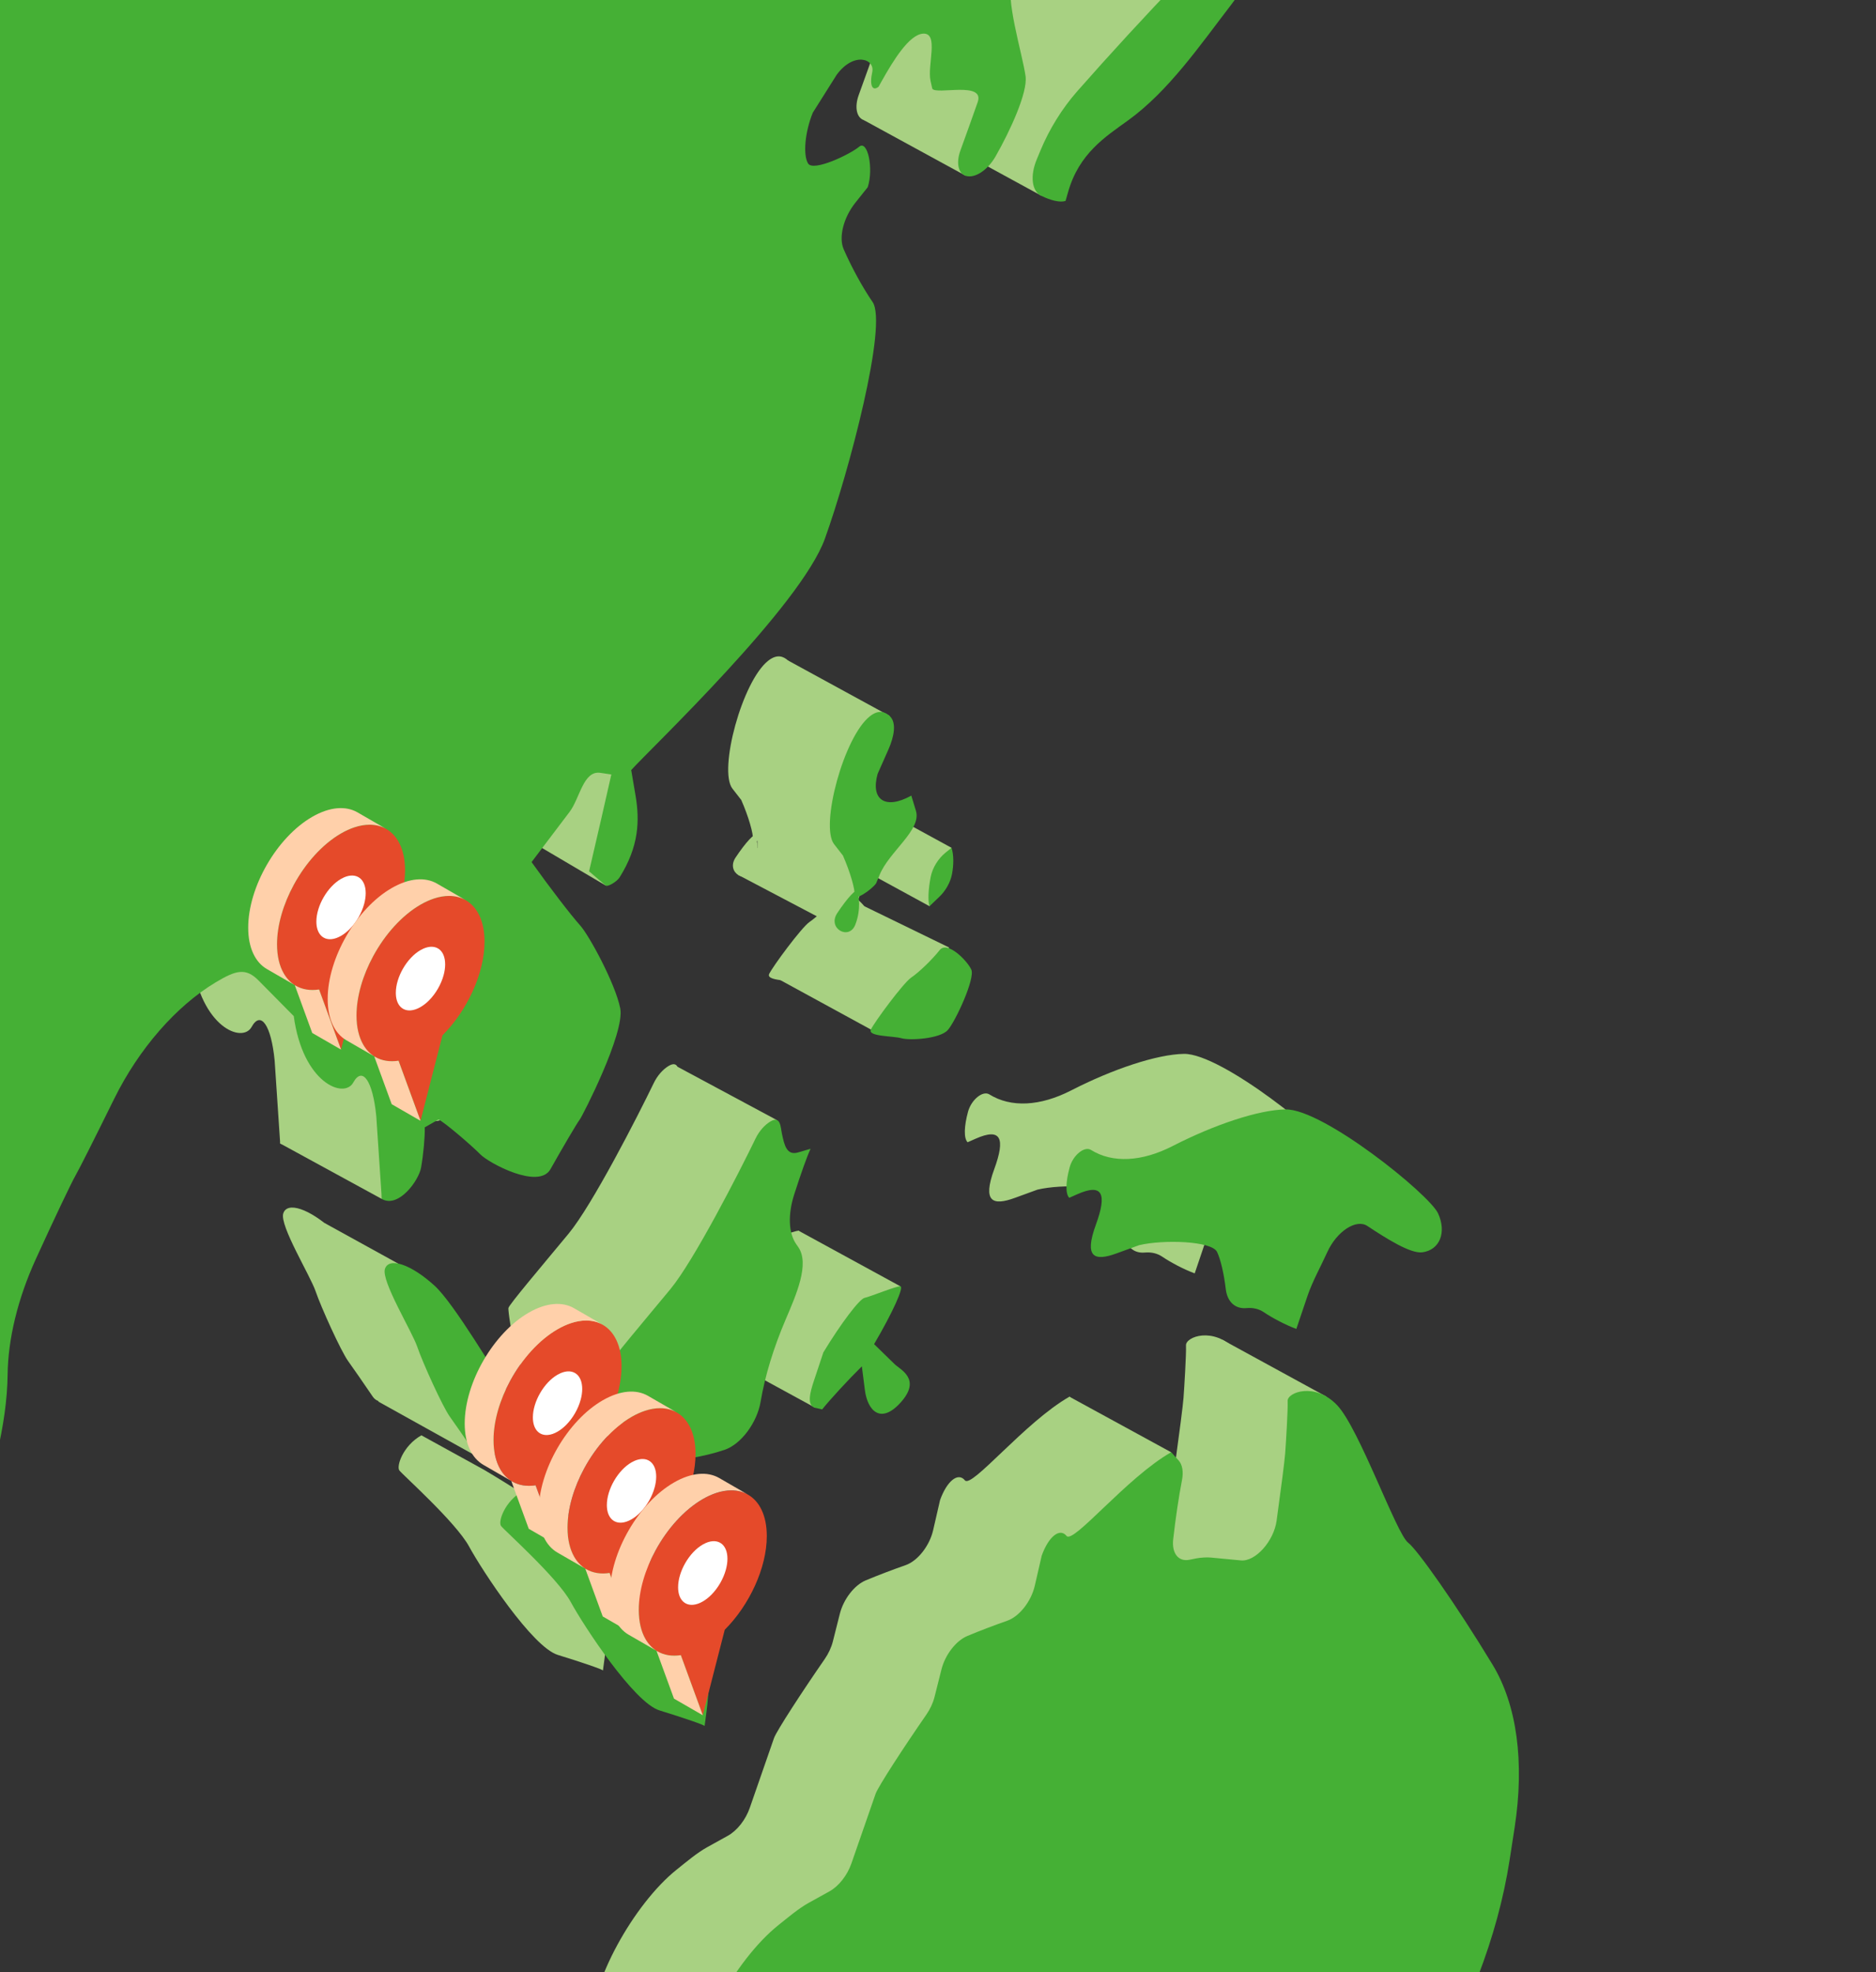 <svg width="292" height="307" viewBox="0 0 292 307" fill="none" xmlns="http://www.w3.org/2000/svg">
<rect x="0" y="0" width="292" height="307" fill="#333333" stroke="none"/>
<g clip-path="url(#clip0_7142_13859)">
<path d="M190.257 208.539L206.46 217.394L203.566 232.986L188.652 225.529L190.257 208.539Z" fill="#A8D182"/>
<path d="M182.297 226.053L166.465 217.41C166.465 217.41 159.813 232.172 160.145 232.67C160.477 233.168 172.202 242.781 172.202 242.781L182.297 226.053Z" fill="#A8D182"/>
<path d="M61.987 196.69L50.48 190.348L57.419 209.309L58.91 218.176L74.983 227.115L75.873 218.176L61.987 196.69Z" fill="#A8D182"/>
<path d="M140.134 200.213L124.302 191.57L117.991 198.856L111.082 210.495L126.914 219.138L140.134 200.213Z" fill="#A8D182"/>
<path d="M105.449 166.043L120.875 174.323L120.084 178.298L123.363 181.106L113.331 201.487L101.126 227.098L84.707 218.159L93.368 197.526L105.449 166.043Z" fill="#A8D182"/>
<path d="M59.43 186.625L43.598 177.982L49.954 159.249C49.954 159.249 59.461 159.083 59.43 159.581C59.399 160.079 59.87 169.526 59.87 169.526L59.43 186.627V186.625Z" fill="#A8D182"/>
<path d="M94.283 137.839L75.867 126.978L91.052 113.664L96.853 117.31L94.283 137.839Z" fill="#A8D182"/>
<path d="M138.469 111.44L122.637 102.797L117.886 115.983V131.97L114.859 136.164L131.81 145.084L135.436 134.713C135.436 134.713 133.338 121.289 133.819 120.791C134.298 120.292 138.469 111.44 138.469 111.44Z" fill="#A8D182"/>
<path d="M144.68 141.058L128.848 132.415L132.281 123.324L148.111 131.967L144.68 141.058Z" fill="#A8D182"/>
<path d="M135.555 160.253L119.723 151.61L132.555 141.865L134.535 141.059L147.721 147.478L143.388 159.24L135.555 160.253Z" fill="#A8D182"/>
<path d="M150.342 27.373L134.512 18.73L146.221 -2.852L154.02 5.601L150.342 27.373Z" fill="#A8D182"/>
<path d="M212.936 -53.217L197.111 -61.855L192.095 -52.981L183.278 -50.094C183.278 -50.094 180.377 -37.331 179.881 -36.67C179.386 -36.008 178.224 -19.718 178.224 -19.718C178.224 -19.718 166.623 -5.179 165.961 -4.183C165.3 -3.189 152.54 12.391 152.54 12.391L146.234 21.811L162.067 30.454C162.067 30.454 176.569 11.231 176.901 10.733C177.233 10.235 193.637 -7.001 193.637 -7.001L194.963 -28.546L196.288 -37.235L204.562 -44.957L212.939 -53.217H212.936Z" fill="#A8D182"/>
<path d="M303.886 -216.16C305.368 -216.502 306.722 -216.244 306.9 -215.59C307.078 -214.935 302.811 -209.136 297.025 -204.163C291.239 -199.187 272.258 -181.989 267.27 -178.599L262.711 -176.14C259.303 -174.299 256.206 -170.069 255.117 -165.728C254.123 -161.768 253.418 -158.088 253.317 -156.077C253.156 -152.795 248.33 -142.085 246.812 -140.251C245.296 -138.415 239.948 -128.367 237.53 -123.764C235.113 -119.161 228.509 -110.854 229.173 -115.645C229.834 -120.436 228.562 -134.135 228.988 -137.619C229.413 -141.103 235.769 -152.417 237.877 -155.569C239.984 -158.721 246.704 -166.404 247.019 -167.093C247.334 -167.781 248.534 -169.617 248.688 -169.852C248.842 -170.086 248.914 -170.36 248.549 -170.011C248.183 -169.662 246.67 -168.719 246.076 -168.397C245.482 -168.074 244.055 -168.979 243.785 -169.525C243.514 -170.069 242.592 -172.81 241.87 -174.08L239.51 -171.19C233.965 -164.402 229.505 -156.746 224.929 -149.291C223.315 -146.661 221.092 -144.669 218.951 -143.947C216.853 -143.24 214.613 -142.537 213.03 -142.097C210.497 -141.394 200.732 -135.78 197.193 -133.273L193.967 -131.11L191.879 -129.71C189.646 -127.842 181.563 -117.628 173.913 -107.009L167.04 -97.278C166.044 -95.868 165.538 -93.874 168.281 -94.511L171.841 -95.337C175.691 -97.461 179.359 -99.41 179.997 -99.663C180.632 -99.916 182.867 -99.824 183.925 -100.202C184.984 -100.58 187.775 -100.245 188.034 -99.706C188.294 -99.167 189.266 -97.5 189.24 -96.737C189.213 -95.974 189.406 -91.273 189.723 -87.981C190.041 -84.689 187.982 -75.762 186.478 -77.309L186.129 -79.797L185.602 -83.551C185.311 -87.87 184.534 -90.58 183.873 -89.574C183.211 -88.568 180.538 -80.098 178.14 -72.586C175.741 -65.074 163.111 -40.826 159.829 -34.933L153.887 -32.684L149.052 -30.852C146.319 -23.396 143.042 -14.931 141.767 -12.041C140.492 -9.153 143.348 -0.233 143.812 3.236C144.144 5.715 141.466 11.62 139.135 15.698C137.903 17.857 135.919 19.142 134.519 18.721C133.33 18.364 132.967 16.697 133.667 14.772C134.557 12.322 135.584 9.454 136.357 7.252C137.531 3.905 129.808 6.182 129.288 5.135L129.021 3.944C128.48 1.523 130.371 -3.568 127.862 -3.419C125.709 -3.289 123.233 0.729 121.414 3.978L120.928 4.849C119.945 5.628 119.502 4.594 119.947 2.551C120.39 0.508 117.096 -0.65 114.421 2.969L112.251 6.415L110.692 8.891C109.484 11.86 109.15 15.409 109.949 16.779C110.747 18.148 116.574 15.323 117.9 14.19C119.225 13.056 120.19 17.558 119.244 20.484L117.322 22.895C115.465 25.224 114.698 28.29 115.496 30.128C116.675 32.835 118.388 36.004 120.002 38.358C122.379 41.82 116.365 64.655 112.585 75.175C108.806 85.693 85.487 107.818 82.432 111.206L83.108 115.191C83.762 119.05 83.647 123.095 80.622 127.912C80.194 128.593 78.751 129.435 78.46 129.185L75.874 126.969C77.057 121.906 78.616 115.123 79.338 111.894L77.625 111.639C74.969 111.242 74.445 115.595 72.833 117.722L66.919 125.53C69.674 129.397 73.073 133.832 74.476 135.381C75.878 136.931 79.961 144.455 80.721 148.3C81.481 152.145 74.791 165.151 74.406 165.627C74.021 166.106 71.678 170.098 69.859 173.332C68.04 176.566 60.251 172.37 58.932 171.015C57.614 169.66 53.303 165.967 52.429 165.596L51.614 166.065L50.293 166.823C50.339 168.253 50.079 171.073 49.718 173.091C49.357 175.11 46.225 179.441 43.61 177.971L43.086 170.12L42.749 165.084C42.215 159.6 40.6 157.242 39.164 159.845C37.728 162.449 31.302 159.913 29.904 149.506L24.422 143.955C22.42 141.928 20.883 142.371 17.76 144.243C11.585 147.946 5.792 154.602 1.957 162.372C-1.149 168.666 -3.519 173.378 -4.096 174.374C-4.705 175.428 -7.368 181.013 -10.257 187.353C-13.048 193.479 -14.573 199.75 -14.633 205.32C-14.72 213.138 -17.152 221.916 -20.061 230.631C-20.73 232.631 -21.494 235.037 -23.361 235.978L-24.011 236.305C-24.629 235.345 -27.646 229.342 -30.716 222.965C-33.785 216.586 -38.929 194.297 -38.989 191.201C-39.049 188.106 -41.414 182.832 -43.5 186.65L-46.144 187.194L-49.175 187.817C-49.245 184.331 -51.282 179.295 -53.7 176.629C-56.12 173.962 -69.819 181.643 -74.666 185.065C-79.514 188.486 -90.191 184.997 -90.891 185.043C-91.591 185.089 -96.569 187.882 -100.41 188.708C-103.293 189.326 -107.967 184.964 -110.147 181.47C-111.003 180.098 -113.014 180.551 -114.609 182.519L-116.798 185.221C-116.7 188.171 -114.96 192.969 -112.932 195.886L-110.972 198.383L-109.203 200.635C-107.197 203.018 -104.671 205.149 -103.591 205.376C-102.511 205.602 -98.031 199.966 -96.229 197.166C-94.43 194.365 -85.591 195.955 -83.674 197.038C-81.756 198.118 -88.555 219.024 -92.714 227.008C-96.876 234.991 -114.741 256.821 -118.446 260.553C-122.151 264.285 -132.236 274.879 -133.247 274.591C-134.257 274.304 -138.236 262.976 -140.846 251.736L-147.739 245.692L-152.173 241.806C-154.501 233.925 -156.707 226.348 -157.08 224.969C-157.453 223.588 -157.02 231.709 -152.88 243.043C-148.742 254.373 -135.686 274.16 -135.481 275.476C-135.279 276.792 -133.617 281.176 -133.04 283C-132.462 284.824 -125.255 280.565 -122.495 278.344C-119.733 276.123 -112.042 266.626 -110.515 264.915L-109.374 264.631L-107.731 264.225C-108.174 266.472 -109.923 275.604 -111.616 284.519C-113.31 293.434 -125.919 321.163 -129.595 328.167C-133.271 335.172 -143.928 358.837 -145.446 364.983C-146.964 371.128 -144.022 388.696 -143.194 394.651C-142.367 400.609 -146.137 420.297 -146.731 421.512C-147.325 422.727 -152.069 429.719 -155.389 434.741C-158.709 439.763 -158.865 457.162 -158.625 459.131C-158.384 461.099 -164.367 470.522 -166.922 473.936L-167.002 477.692L-167.079 481.321C-167.199 486.992 -169.191 493.482 -172.65 499.432C-178.448 509.406 -183.909 518.473 -186.094 521.695C-188.954 525.913 -199.672 533.656 -200.964 534.609C-202.256 535.559 -206.603 539 -207.748 540.078C-208.895 541.156 -212.607 540.901 -213.507 540.1C-214.405 539.299 -215.956 532.46 -216.591 528.661C-217.227 524.861 -223.154 516.456 -224.511 514.772L-224.574 512.496L-224.98 497.806C-228.745 489.394 -232.573 478.501 -234.935 469.838C-236.391 464.506 -235.056 457.143 -231.413 450.199L-228.998 445.596C-229.592 441.767 -232.881 428.341 -236.304 415.761L-243.615 408.838C-246.5 406.107 -244.005 400.737 -243.692 396.49C-243.365 392.028 -242.246 387.192 -241.539 382.543L-241.125 379.819C-242.708 379.143 -244.76 378.672 -245.684 378.768C-246.608 378.866 -250.183 382.452 -251.576 383.609C-252.969 384.766 -257.419 381.083 -258.995 379.121C-260.571 377.16 -273.718 389.747 -276.726 392.5C-279.733 395.255 -289.606 401.001 -291.509 401.766C-292.878 402.317 -296.114 406.856 -298.589 410.077C-299.879 411.755 -301.575 412.385 -302.489 411.512L-308.34 405.934C-313.38 401.867 -320.178 394.786 -325.594 388.14C-328.853 384.138 -329.351 377.071 -326.898 369.275L-325.923 366.178C-324.04 360.194 -325.505 355.639 -326.202 350.827L-326.616 347.978C-327.525 341.7 -325.909 333.849 -322.202 326.298C-316.262 314.199 -309.716 301.918 -305.765 295.626L-304.712 286.051L-304.32 282.481C-303.959 279.196 -302.352 275.563 -299.984 272.697C-294.398 265.94 -289.637 260.521 -288.624 259.816C-287.388 258.957 -279.699 251.291 -273.723 246.308L-268.695 240.826L-260.412 231.796C-250.885 226.772 -239.93 224.38 -236.061 226.483L-239.225 232.554C-241.647 237.203 -240.324 238.016 -238.325 238.273L-232.207 239.068C-225.315 239.537 -216.801 239.08 -213.286 238.055L-210.284 232.294L-206.685 225.391C-200.8 222.52 -192.863 218.952 -189.046 217.46L-185.475 215.725L-181.872 213.973C-183.043 218.266 -179.856 215.773 -174.791 208.434L-169.53 210.592C-167.389 211.471 -166.037 206.716 -164.36 204.483L-162.034 201.379C-161.526 199.326 -160.687 195.26 -159.784 190.556C-158.663 184.709 -162.173 181.735 -166.84 184.605L-168.178 185.428L-174.019 189.021C-179.995 190.012 -186.818 189.025 -189.18 186.829L-189.409 182.586C-189.517 180.558 -188.769 177.011 -191.396 178.063C-193.807 179.028 -195.926 182.353 -197.764 185.043C-199.804 188.027 -198 188.763 -197.081 189.933C-196.219 191.027 -193.987 191.201 -195.904 194.478C-197.81 197.736 -199.862 201.706 -202.224 203.684L-204.758 205.804C-205.263 202.729 -211.924 192.447 -219.558 182.957L-229.092 178.101C-229.893 177.692 -231.351 177.916 -232.409 179.425L-233.997 181.689C-232.965 182.637 -229.048 185.505 -225.293 188.061L-221.617 189.916L-218.947 191.263C-218.874 195.214 -218.903 199.382 -219.007 200.522C-219.113 201.665 -224.081 205.097 -229.133 204.461C-234.187 203.826 -243.964 192.606 -246.324 192.928L-247.722 195.662L-250.796 201.68C-254.956 203.33 -260.037 205.337 -262.084 206.138L-262.346 208.501C-262.943 213.855 -265.77 217.38 -269.277 221.49L-271.279 223.836C-272.426 226.974 -278.636 238.586 -286.171 251.806C-289.356 257.396 -294.533 260.668 -298.014 259.289L-301.601 257.87C-302.486 257.521 -303.692 257.141 -303.826 256.096C-304.856 248.132 -305.022 239.407 -302.927 230.056L-302.804 229.508C-302.037 226.081 -299.313 222.804 -296.708 222.159C-293.092 221.266 -289.813 220.39 -288.43 219.938C-286.454 219.291 -279.194 207.806 -276.714 198.975L-283.546 199.233L-285.567 199.31C-286.977 197.969 -285.834 194.793 -283.024 192.255C-280.216 189.714 -270.798 179.915 -268.087 176.592L-268.019 172.69L-268.139 172.906C-263.46 166.662 -259.147 159.376 -254.01 154.438C-247.893 148.558 -246.331 144.087 -246.594 137.398L-246.774 132.811C-242.737 129.991 -239.133 128.119 -238.765 128.651C-238.397 129.183 -237.17 132.592 -236.384 134.529C-235.597 136.466 -223.746 130.213 -217.789 125.15L-212.102 122.169C-209.923 121.026 -209.545 118.119 -209.016 115.898C-207.361 108.939 -204.214 103.316 -198.445 99.394L-197.771 98.937C-198.262 97.7 -196.941 95.657 -194.831 94.396C-192.724 93.135 -186.625 87.072 -185.379 86.444C-184.133 85.816 -183.984 81.744 -185.001 81.994C-186.019 82.245 -189.438 84.076 -190.246 84.843C-191.054 85.611 -194.937 89.892 -197.252 92.252C-199.568 94.613 -205.272 90.638 -206.124 88.39C-206.976 86.143 -199.003 68.303 -201.433 70.163L-202.734 73.308C-205.099 79.025 -207.986 84.278 -212.514 88.462C-215.449 91.177 -216.507 93.761 -213.606 94.877C-212.097 95.457 -211.419 97.19 -212.15 99.615L-215.232 109.81C-221.533 120.061 -229.284 129.861 -232.457 131.594C-235.631 133.326 -237.914 124.801 -237.769 124.106C-237.625 123.413 -238.416 120.732 -238.967 119.211L-240.8 121.798L-242.035 123.54C-243.177 125.67 -245.02 128.295 -246.129 129.378C-247.238 130.46 -252.064 127.518 -254.357 123.242C-256.652 118.966 -245.136 99.406 -240.372 92.526C-235.606 85.647 -223.989 64.893 -223.236 63.017L-221.757 61.635L-208.044 48.846C-192.447 38.459 -174.053 28.697 -167.17 27.152C-160.287 25.609 -141.655 21.476 -141.065 21.403C-140.476 21.329 -140.057 23.42 -140.43 24.233C-140.801 25.046 -144.147 29.419 -146.825 33.062C-149.502 36.705 -159.64 39.116 -161.824 40.34L-160.294 42.251L-159.08 43.769C-157.256 44.953 -154.809 45.042 -153.642 43.971C-152.476 42.901 -147.652 40.805 -145.499 38.976L-144.173 35.821L-139.831 25.484C-135.294 24.686 -131.572 22.806 -131.565 21.312C-131.56 20.357 -131.589 17.289 -131.671 14.336C-131.738 11.872 -129.948 8.79 -127.769 7.609C-125.704 6.49 -124.117 7.618 -124.283 10.075C-124.381 11.526 -124.458 12.642 -124.487 13.047C-124.545 13.821 -121.632 14.488 -117.768 10.66C-113.904 6.831 -103.567 -3.662 -102.893 -4.297C-102.22 -4.933 -97.848 -6.078 -94.629 -7.238L-92.469 -10.154C-89.616 -14.007 -87.431 -16.307 -84.78 -14.781L-84.102 -14.392C-83.363 -15.306 -74.806 -21.808 -65.087 -28.838L-56.267 -31.808C-54.804 -32.299 -53.082 -31.57 -52.144 -33.764L-51.105 -36.197C-52.844 -36.522 -55.322 -37.792 -56.609 -39.017C-57.896 -40.242 -52.757 -50.894 -51.02 -53.211L-50.214 -55.357C-48.862 -58.955 -47.116 -61.621 -44.542 -61.895C-41.669 -62.201 -38.303 -61.339 -38.392 -58.19L-38.556 -52.393C-38.267 -46.375 -38.597 -39.669 -39.288 -37.491C-39.978 -35.314 -42.86 -29.356 -42.757 -28.913C-42.653 -28.47 -39.903 -31.341 -38.027 -33.937C-36.15 -36.534 -30.699 -44.852 -28.976 -45.855C-27.256 -46.859 -23.765 -50.458 -25.709 -49.339C-27.653 -48.218 -32.953 -49.243 -33.766 -52.251C-34.582 -55.259 -31.644 -61.443 -31.632 -57.453L-27.848 -59.496C-23.77 -61.698 -25.604 -66.525 -23.147 -69.836L-22.984 -70.057C-22.823 -70.322 -22.151 -71.101 -21.492 -71.787C-20.833 -72.473 -15.391 -72.889 -10.89 -73.125L-8.241 -70.047C-7.279 -68.931 -5.484 -68.204 -3.834 -71.13L-2.366 -73.729C-3.969 -74.379 -7.13 -75.322 -9.389 -75.825L-11.527 -76.097L-12.807 -76.26C-13.228 -77.538 -12.699 -79.482 -11.629 -80.577L-10.625 -81.203L-3.892 -85.397C2.784 -92.488 9.335 -99.324 10.666 -100.589C11.996 -101.855 17.103 -106.037 19.006 -107.115C20.909 -108.196 30.361 -117.674 36.301 -123.136L42.272 -124.425L46.605 -125.362C50.909 -130.836 57.931 -139.25 62.214 -144.063L65.214 -143.143C70.201 -141.613 75.515 -145.465 80.918 -148.336C84.099 -150.025 87.286 -151.849 90.467 -153.526L94.843 -155.834C94.33 -151.801 93.537 -145.708 93.079 -142.294L96.957 -143.901C102.767 -146.31 108.782 -150.153 114.308 -150.172C115.874 -150.177 117.972 -151.989 119.969 -154.121C126.026 -160.593 132.656 -164.706 139.099 -169.383C142.515 -171.862 143.004 -168.791 143.622 -166.108L145.559 -157.72C149.749 -161.881 155.865 -167.285 159.151 -169.727L162.156 -171.775L164.417 -173.315C166.866 -175.247 170.73 -177.937 173.001 -179.292C175.272 -180.649 178.238 -192.355 178.277 -196.956L172.893 -193.958C171.456 -193.159 168.312 -190.072 168.358 -193.527C168.406 -197.04 171.076 -199.153 173.638 -200.39L178.782 -202.871C184.433 -205.515 189.675 -207.782 190.428 -207.907C191.184 -208.032 193.654 -207.017 194.72 -206.588L193.435 -205.496L190.695 -203.164C187.991 -199.911 189.415 -195.909 193.859 -194.273L199.438 -198.556C202.255 -200.717 205.142 -201.846 207.668 -201.778C211.457 -201.677 215.992 -201.665 219.203 -201.764L223.767 -205.029L224.47 -205.532C228.906 -208.706 233.402 -210.585 237.54 -211.035C242.604 -211.586 246.985 -212.267 248.474 -212.782L250.473 -213.925L258.615 -218.578C267.46 -222.031 275.977 -226.389 277.538 -228.261L278.383 -230.225C280.326 -234.743 282.116 -237.015 285.383 -235.978C289.1 -234.796 293.758 -238.718 298.066 -241.036C302.649 -243.5 306.39 -241.565 306.768 -236.541C306.944 -234.224 307.086 -232.241 307.163 -231.069C307.328 -228.514 302.421 -215.835 303.903 -216.177L303.886 -216.16Z" fill="#A8D182"/>
<path d="M192.728 329.07C192.049 329.855 188.9 331.094 185.73 331.823C182.944 332.463 179.66 326.671 178.418 322.465C178.113 321.428 177.336 320.901 176.325 320.985L173.79 321.2L173.212 321.248C171.971 321.354 171.146 320.497 170.949 319.077C170.592 316.505 169.382 316.009 167.881 318.173C165.998 320.884 160.984 326.763 160 323.957C159.016 321.151 152.744 318.659 152.561 318.447C152.379 318.235 146.658 321.5 140.42 325.74C134.319 329.886 125.449 342.307 121.934 347.615C121.777 347.851 121.616 348.07 121.443 348.286L118.337 352.119L114.964 356.282C114.531 356.816 114.06 357.283 113.564 357.63C110.03 360.099 105.324 362.214 101.331 363.243C98.995 363.845 97.886 361.424 99.082 358.313L99.539 357.12L100.782 353.874C101.302 352.517 101.41 351.203 101.074 350.247C99.503 345.786 96.166 336.205 93.067 327.251C92.971 326.97 92.911 326.657 92.889 326.315L92.187 315.403C91.763 308.839 98.608 296.375 105.339 291.002C106.903 289.753 108.5 288.396 110.073 287.525L113.29 285.744C114.733 284.945 116.066 283.246 116.706 281.391C118.515 276.158 120.103 271.579 120.476 270.539C120.882 269.406 124.929 263.2 128.357 258.253C128.951 257.396 129.401 256.431 129.639 255.486L130.722 251.188C131.295 248.919 132.981 246.732 134.749 245.993C136.681 245.187 138.897 244.343 140.961 243.621C142.835 242.969 144.683 240.618 145.238 238.199L145.703 236.185L146.318 233.503C147.391 230.507 149.133 229.118 150.187 230.42C151.243 231.722 159.545 221.334 166.479 217.39L167.191 218.182L167.631 218.671C168.22 219.325 168.411 220.444 168.153 221.758C167.662 224.26 167.157 227.67 166.787 230.933C166.539 233.13 167.6 234.477 169.315 234.133L170.364 233.921C171.018 233.789 172.038 233.729 172.633 233.786L177.324 234.234C179.571 234.448 182.438 231.258 182.881 228.057C183.593 222.906 184.132 218.702 184.214 217.585C184.329 216.017 184.659 210.754 184.599 209.414C184.539 208.074 188.852 206.433 192.309 210.08C195.766 213.728 201.523 230.107 203.364 231.481C204.728 232.502 210.706 240.909 216.499 250.466C220.279 256.701 221.501 265.621 219.927 275.826L219.292 279.94L219.141 280.915C218.234 286.788 216.566 292.895 214.223 298.99C211.413 306.3 208.562 313.052 206.929 316.144C204.562 320.627 193.401 328.271 192.723 329.056L192.728 329.07Z" fill="#A8D182"/>
<path d="M208.016 180.219C209.375 183.181 208.283 185.907 205.586 186.278C203.739 186.531 200.005 184.16 197.012 182.183C195.273 181.032 192.246 183.013 190.769 186.264C189.735 188.54 188.452 190.821 187.687 193.088L185.958 198.206C184.317 197.604 182.306 196.557 180.908 195.612C180.145 195.097 179.224 194.871 178.185 194.964C176.45 195.123 175.214 194.012 174.973 192.005C174.691 189.659 174.181 187.397 173.616 186.225C172.789 184.507 165.259 184.271 161.482 185.173L157.969 186.454C154.529 187.71 152.876 187.125 154.76 181.966C156.506 177.182 155.823 175.486 151.856 177.245L150.608 177.798C149.987 177.168 150.059 175.308 150.673 173.049C151.185 171.169 152.972 169.714 153.99 170.346C157.341 172.433 161.893 172.211 166.731 169.726C173.13 166.439 180.049 164.112 184.271 164.04C190.129 163.936 206.652 177.259 208.014 180.221L208.016 180.219Z" fill="#A8D182"/>
<path d="M102.55 209.563C101.997 212.8 99.512 216.152 96.964 217.018C93.796 218.096 89.862 218.765 86.413 218.69C80.819 218.568 79.034 204.13 79.133 203.603C79.231 203.076 84.17 197.256 88.496 192.032C92.196 187.566 99.259 173.754 101.761 168.578C102.319 167.423 103.183 166.439 104.1 165.903C105.695 164.969 105.656 166.829 105.887 167.895C106.246 169.548 106.594 171.252 108.367 170.734L110.331 170.162C109.818 171.216 108.824 174.012 107.778 177.279C106.78 180.4 106.89 183.278 108.093 185.008L108.413 185.468C110.232 188.086 108.074 192.924 106.438 196.765C104.554 201.183 103.246 205.456 102.543 209.561L102.55 209.563Z" fill="#A8D182"/>
<path d="M186.784 -60.265C187.467 -60.378 190.25 -60.987 192.969 -61.617L195.411 -62.075C196.816 -62.337 197.814 -61.858 197.773 -59.935C197.727 -57.791 196.236 -56.475 194.932 -55.373L192.081 -52.972C190.243 -51.174 187.724 -48.559 185.391 -46.049C183.17 -43.66 182.1 -40.13 182.946 -38.017C185.458 -31.761 181.888 -15.851 175.929 -8.086C170.898 -1.532 166.068 5.523 159.738 10.102C156.202 12.66 152.119 15.23 150.409 21.26L150.019 22.632C149.182 22.911 147.719 22.569 146.215 21.823C144.76 21.101 144.471 18.731 145.53 16.181L146.102 14.799C147.495 11.443 149.475 8.247 151.833 5.564C156.62 0.117 162.851 -6.671 167.35 -11.308C173.126 -17.261 178.101 -40.289 178.457 -44.076C178.816 -47.863 186.098 -60.15 186.781 -60.263L186.784 -60.265Z" fill="#A8D182"/>
<path d="M93.849 260.032C93.924 259.902 90.758 258.802 86.812 257.59C82.867 256.374 75.075 244.512 73.013 240.72C70.951 236.93 62.644 229.54 62.161 228.879C61.677 228.219 62.719 225.031 65.591 223.414L67.181 224.29L75.332 228.777C84.137 233.994 92.524 239.974 93.97 242.067C95.415 244.16 94.472 255.458 94.136 257.854L93.847 260.029L93.849 260.032Z" fill="#A8D182"/>
<path d="M44.093 188.874C44.689 186.975 48.168 188.149 51.822 191.484C54.832 194.23 61.005 204.721 64.311 209.793C65.208 211.172 64.638 213.869 63.016 215.903L62.853 216.107C61.164 218.227 58.987 218.809 58.027 217.402C56.514 215.178 54.991 212.979 54.182 211.853C53.056 210.282 49.96 203.455 49.126 200.998C48.291 198.542 43.494 190.772 44.09 188.874H44.093Z" fill="#A8D182"/>
<path d="M117.194 130.758C117.309 129.856 116.494 127.05 115.378 124.522L113.999 122.748C111.795 119.914 115.524 105.958 119.612 102.813C120.971 101.766 121.943 102.165 122.65 102.803C123.771 103.816 123.341 106.023 122.45 108.029L120.774 111.812C119.648 115.893 122.01 117.414 126.021 115.19L126.74 117.553C127.649 120.539 122.592 123.86 121.084 127.529L120.54 128.853C119.73 129.952 117.078 131.656 117.194 130.754V130.758Z" fill="#A8D182"/>
<path d="M124.297 191.571C124.937 191.612 123.099 195.664 120.217 200.575L123.404 203.686C124.29 204.55 127.65 206.004 124.338 209.671C121.196 213.148 119.182 210.867 118.78 207.724L118.309 204.033C116.149 206.167 113.37 209.182 112.133 210.734L111.08 210.496C109.653 210.173 110.276 207.993 110.844 206.29L112.319 201.858C115.056 197.341 117.95 193.52 118.747 193.368C119.543 193.217 123.659 191.53 124.299 191.571H124.297Z" fill="#A8D182"/>
<path d="M126.006 143.504C127.243 142.664 129.232 140.744 130.428 139.235C131.623 137.727 134.715 140.881 135.35 142.265C135.985 143.648 132.884 150.337 131.688 151.685C130.493 153.032 125.83 153.338 124.481 152.955C123.131 152.573 119.219 152.715 119.72 151.61C120.22 150.506 124.769 144.341 126.006 143.504Z" fill="#A8D182"/>
<path d="M132.282 123.327C132.636 124.39 132.638 125.957 132.349 127.444C132.104 128.704 131.356 130.018 130.403 130.93L130.211 131.113L128.849 132.415C128.575 131.532 128.671 129.727 129.039 127.838C129.313 126.431 130.23 124.972 131.332 124.087L132.282 123.327Z" fill="#A8D182"/>
<path d="M114.495 133.476C116.092 131.077 117.514 129.559 117.656 130.103C117.798 130.646 118.262 132.86 117.29 135.312C116.318 137.764 112.9 135.873 114.497 133.474L114.495 133.476Z" fill="#A8D182"/>
<path d="M319.71 -207.508C321.19 -207.85 322.547 -207.592 322.725 -206.938C322.903 -206.283 318.635 -200.484 312.849 -195.51C307.063 -190.537 288.082 -173.337 283.095 -169.947L278.536 -167.488C275.127 -165.647 272.031 -161.417 270.941 -157.076C269.947 -153.115 269.243 -149.436 269.141 -147.425C268.98 -144.142 264.154 -133.432 262.636 -131.596C261.118 -129.76 255.773 -119.712 253.355 -115.109C250.94 -110.504 244.333 -102.2 244.995 -106.99C245.657 -111.781 244.384 -125.48 244.81 -128.964C245.236 -132.448 251.592 -143.762 253.699 -146.914C255.806 -150.067 262.526 -157.75 262.841 -158.438C263.156 -159.126 264.357 -160.962 264.51 -161.198C264.664 -161.431 264.737 -161.705 264.371 -161.357C264.005 -161.008 262.492 -160.064 261.898 -159.742C261.304 -159.42 259.877 -160.324 259.607 -160.87C259.336 -161.414 258.414 -164.155 257.693 -165.425L255.333 -162.536C249.787 -155.75 245.327 -148.091 240.751 -140.637C239.137 -138.007 236.914 -136.014 234.771 -135.292C232.673 -134.585 230.433 -133.882 228.85 -133.442C226.317 -132.739 216.552 -127.126 213.013 -124.618L209.787 -122.455L207.699 -121.055C205.466 -119.19 197.383 -108.973 189.732 -98.355L182.859 -88.624C181.863 -87.214 181.358 -85.219 184.101 -85.857L187.661 -86.682C191.51 -88.807 195.179 -90.756 195.817 -91.008C196.452 -91.261 198.687 -91.17 199.745 -91.547C200.804 -91.925 203.594 -91.591 203.854 -91.052C204.114 -90.513 205.086 -88.845 205.06 -88.082C205.033 -87.32 205.225 -82.618 205.543 -79.326C205.861 -76.034 203.801 -67.107 202.298 -68.655L201.949 -71.143L201.422 -74.896C201.131 -79.216 200.354 -81.925 199.692 -80.919C199.033 -79.913 196.358 -71.443 193.959 -63.931C191.561 -56.419 178.931 -32.174 175.649 -26.279L169.707 -24.029L164.871 -22.198C162.138 -14.741 158.862 -6.276 157.587 -3.386C156.312 -0.498 159.167 8.421 159.632 11.891C159.964 14.37 157.286 20.274 154.955 24.353C153.723 26.511 151.738 27.796 150.338 27.375C149.15 27.019 148.787 25.352 149.487 23.427C150.377 20.977 151.404 18.109 152.176 15.907C153.35 12.56 145.625 14.836 145.108 13.79L144.841 12.599C144.3 10.178 146.191 5.086 143.682 5.236C141.528 5.366 139.053 9.384 137.234 12.632L136.748 13.503C135.764 14.283 135.322 13.248 135.767 11.205C136.209 9.163 132.916 8.005 130.241 11.624L128.068 15.07L126.509 17.546C125.302 20.515 124.967 24.064 125.766 25.433C126.565 26.802 132.391 23.978 133.717 22.844C135.042 21.711 136.007 26.213 135.062 29.139L133.139 31.55C131.282 33.879 130.515 36.945 131.314 38.783C132.492 41.49 134.205 44.659 135.82 47.012C138.196 50.475 132.182 73.31 128.403 83.83C124.623 94.347 101.304 116.473 98.249 119.863L98.925 123.848C99.579 127.707 99.464 131.752 96.44 136.569C96.012 137.25 94.568 138.092 94.277 137.842L91.691 135.626C92.877 130.563 94.433 123.78 95.155 120.551L93.442 120.296C90.786 119.899 90.262 124.252 88.652 126.379L82.739 134.187C85.494 138.054 88.893 142.489 90.295 144.038C91.696 145.588 95.781 153.112 96.541 156.957C97.301 160.802 90.611 173.808 90.226 174.284C89.838 174.763 87.498 178.755 85.679 181.989C83.86 185.223 76.07 181.027 74.752 179.672C73.433 178.317 69.122 174.624 68.249 174.253L67.434 174.722L66.113 175.48C66.159 176.91 65.899 179.73 65.538 181.749C65.177 183.767 62.045 188.099 59.43 186.628L58.905 178.777L58.568 173.741C58.034 168.257 56.42 165.899 54.984 168.502C53.548 171.106 47.122 168.57 45.724 158.163L40.241 152.612C38.24 150.586 36.703 151.028 33.58 152.9C27.404 156.604 21.611 163.259 17.776 171.029C14.671 177.323 12.301 182.035 11.724 183.031C11.115 184.085 8.452 189.67 5.562 196.01C2.772 202.136 1.247 208.407 1.186 213.977C1.1 221.795 -1.332 230.573 -4.241 239.288C-4.91 241.288 -5.675 243.694 -7.542 244.635L-8.191 244.962C-8.809 244.002 -11.826 237.999 -14.896 231.622C-17.966 225.243 -23.109 202.954 -23.169 199.858C-23.23 196.763 -25.594 191.489 -27.68 195.308L-30.324 195.851L-33.355 196.475C-33.425 192.988 -35.463 187.952 -37.881 185.286C-40.301 182.62 -53.999 190.3 -58.847 193.722C-63.694 197.143 -74.371 193.654 -75.073 193.7C-75.776 193.746 -80.751 196.54 -84.593 197.365C-87.475 197.983 -92.15 193.621 -94.332 190.127C-95.188 188.755 -97.199 189.208 -98.794 191.176L-100.984 193.878C-100.882 196.828 -99.143 201.626 -97.118 204.543L-95.157 207.04L-93.388 209.292C-91.382 211.675 -88.856 213.807 -87.776 214.033C-86.696 214.259 -82.216 208.624 -80.414 205.823C-78.615 203.022 -69.776 204.612 -67.859 205.695C-65.941 206.776 -72.74 227.681 -76.9 235.665C-81.059 243.648 -98.927 265.478 -102.631 269.21C-106.336 272.942 -116.421 283.536 -117.432 283.248C-118.442 282.961 -122.421 271.633 -125.031 260.393L-131.924 254.349L-136.358 250.463C-138.684 242.583 -140.893 235.005 -141.265 233.627C-141.638 232.248 -141.205 240.366 -137.065 251.7C-132.925 263.031 -119.869 282.817 -119.667 284.135C-119.464 285.452 -117.802 289.836 -117.225 291.66C-116.647 293.484 -109.44 289.225 -106.68 287.004C-103.918 284.783 -96.227 275.285 -94.702 273.575L-93.562 273.293L-91.919 272.886C-92.361 275.134 -94.11 284.265 -95.804 293.183C-97.498 302.098 -110.106 329.827 -113.782 336.832C-117.458 343.836 -128.116 367.501 -129.634 373.647C-131.152 379.792 -128.209 397.36 -127.382 403.316C-126.554 409.271 -130.324 428.961 -130.918 430.176C-131.515 431.389 -136.259 438.384 -139.577 443.406C-142.894 448.427 -143.053 465.827 -142.812 467.795C-142.572 469.763 -148.555 479.186 -151.11 482.6L-151.189 486.357L-151.266 489.985C-151.386 495.657 -153.378 502.146 -156.838 508.097C-162.636 518.07 -168.097 527.137 -170.281 530.359C-173.142 534.577 -183.859 542.32 -185.151 543.273C-186.443 544.224 -190.79 547.665 -191.935 548.743C-193.083 549.82 -196.795 549.565 -197.695 548.764C-198.594 547.963 -200.144 541.127 -200.779 537.325C-201.414 533.523 -207.342 525.121 -208.699 523.436L-208.761 521.16L-209.168 506.47C-212.933 498.058 -216.76 487.165 -219.123 478.503C-220.578 473.17 -219.243 465.807 -215.601 458.863L-213.185 454.26C-213.78 450.432 -217.068 437.005 -220.492 424.425L-227.803 417.503C-230.687 414.772 -228.192 409.401 -227.88 405.154C-227.553 400.693 -226.434 395.856 -225.727 391.207L-225.313 388.484C-226.896 387.807 -228.945 387.336 -229.869 387.432C-230.793 387.531 -234.368 391.116 -235.761 392.273C-237.154 393.431 -241.605 389.747 -243.18 387.786C-244.756 385.825 -257.903 398.412 -260.911 401.164C-263.918 403.917 -273.791 409.666 -275.694 410.431C-277.063 410.982 -280.299 415.52 -282.777 418.742C-284.066 420.419 -285.76 421.049 -286.676 420.176L-292.527 414.598C-297.567 410.532 -304.366 403.45 -309.781 396.804C-313.041 392.803 -313.539 385.736 -311.085 377.94L-310.111 374.843C-308.227 368.858 -309.692 364.303 -310.39 359.491L-310.804 356.642C-311.713 350.364 -310.096 342.513 -306.389 334.962C-300.449 322.864 -293.903 310.582 -289.953 304.29L-288.899 294.716L-288.507 291.145C-288.146 287.86 -286.539 284.227 -284.172 281.361C-278.586 274.604 -273.825 269.186 -272.812 268.481C-271.575 267.622 -263.887 259.955 -257.911 254.972L-252.883 249.491L-244.6 240.46C-235.075 235.436 -224.117 233.044 -220.249 235.147L-223.412 241.218C-225.835 245.867 -224.512 246.68 -222.512 246.938L-216.395 247.732C-209.505 248.201 -200.988 247.744 -197.473 246.719L-194.471 240.958L-190.872 234.052C-184.988 231.182 -177.051 227.613 -173.233 226.122L-169.661 224.387L-166.057 222.635C-167.228 226.928 -164.041 224.435 -158.977 217.096L-153.715 219.254C-151.574 220.133 -150.222 215.378 -148.545 213.145L-146.216 210.041C-145.709 207.988 -144.869 203.922 -143.967 199.218C-142.846 193.371 -146.356 190.396 -151.023 193.267L-152.361 194.09L-158.202 197.682C-164.178 198.674 -171.001 197.687 -173.363 195.49L-173.592 191.248C-173.7 189.22 -172.952 185.673 -175.579 186.725C-177.989 187.689 -180.109 191.015 -181.947 193.705C-183.987 196.689 -182.182 197.425 -181.263 198.594C-180.402 199.689 -178.17 199.862 -180.087 203.14C-181.992 206.398 -184.045 210.368 -186.407 212.346L-188.94 214.466C-189.445 211.391 -196.105 201.109 -203.74 191.616L-213.274 186.761C-214.076 186.352 -215.533 186.575 -216.592 188.084L-218.18 190.348C-217.148 191.296 -213.231 194.162 -209.476 196.72L-205.8 198.575L-203.129 199.923C-203.057 203.874 -203.086 208.041 -203.189 209.182C-203.295 210.325 -208.263 213.756 -213.315 213.121C-218.37 212.486 -228.147 201.265 -230.507 201.588L-231.902 204.321L-234.977 210.339C-239.136 211.99 -244.217 213.997 -246.267 214.798L-246.529 217.161C-247.126 222.515 -249.952 226.04 -253.46 230.15L-255.462 232.496C-256.609 235.633 -262.818 247.246 -270.353 260.466C-273.538 266.055 -278.716 269.328 -282.197 267.949L-285.784 266.529C-286.669 266.18 -287.872 265.8 -288.009 264.756C-289.039 256.791 -289.205 248.066 -287.109 238.716L-286.987 238.167C-286.219 234.741 -283.496 231.463 -280.893 230.819C-277.277 229.926 -273.998 229.05 -272.615 228.598C-270.642 227.95 -263.379 216.465 -260.899 207.635L-267.731 207.892L-269.752 207.969C-271.162 206.629 -270.019 203.453 -267.209 200.914C-264.401 198.373 -254.983 188.575 -252.272 185.252L-252.204 181.349L-252.325 181.566C-247.645 175.322 -243.332 168.035 -238.196 163.098C-232.078 157.217 -230.516 152.746 -230.779 146.059L-230.959 141.473C-226.922 138.653 -223.318 136.781 -222.95 137.313C-222.582 137.845 -221.355 141.254 -220.569 143.191C-219.782 145.128 -207.931 138.875 -201.975 133.812L-196.287 130.831C-194.108 129.688 -193.73 126.781 -193.201 124.56C-191.546 117.601 -188.399 111.978 -182.63 108.056L-181.959 107.598C-182.449 106.362 -181.126 104.319 -179.019 103.058C-176.911 101.797 -170.813 95.733 -169.567 95.105C-168.321 94.477 -168.171 90.406 -169.189 90.656C-170.207 90.907 -173.625 92.738 -174.434 93.505C-175.242 94.273 -179.122 98.553 -181.439 100.914C-183.756 103.275 -189.46 99.299 -190.311 97.052C-191.163 94.805 -183.19 76.965 -185.62 78.825L-186.922 81.97C-189.287 87.687 -192.174 92.94 -196.701 97.124C-199.636 99.838 -200.695 102.423 -197.796 103.539C-196.287 104.119 -195.609 105.852 -196.34 108.277L-199.422 118.472C-205.723 128.723 -213.472 138.523 -216.647 140.256C-219.823 141.988 -222.104 133.463 -221.959 132.768C-221.815 132.072 -222.606 129.394 -223.157 127.873L-224.99 130.46L-226.225 132.202C-227.367 134.332 -229.21 136.957 -230.319 138.04C-231.426 139.122 -236.254 136.18 -238.547 131.904C-240.84 127.628 -229.326 108.068 -224.562 101.188C-219.799 94.309 -208.179 73.555 -207.426 71.678L-205.947 70.297L-192.234 57.508C-176.637 47.121 -158.245 37.359 -151.36 35.814C-144.477 34.271 -125.845 30.137 -125.255 30.063C-124.666 29.988 -124.247 32.079 -124.62 32.893C-124.99 33.706 -128.337 38.078 -131.015 41.721C-133.69 45.364 -143.83 47.775 -146.014 49L-144.484 50.91L-143.269 52.429C-141.446 53.613 -138.999 53.702 -137.832 52.631C-136.666 51.56 -131.842 49.464 -129.689 47.636L-128.363 44.481L-124.021 34.144C-119.484 33.345 -115.764 31.466 -115.755 29.971C-115.75 29.016 -115.779 25.948 -115.861 22.996C-115.928 20.532 -114.138 17.452 -111.958 16.268C-109.897 15.149 -108.307 16.278 -108.473 18.735C-108.571 20.185 -108.648 21.302 -108.677 21.706C-108.735 22.481 -105.821 23.148 -101.958 19.319C-98.094 15.491 -87.757 4.997 -87.083 4.362C-86.412 3.727 -82.038 2.582 -78.819 1.422L-76.659 -1.495C-73.806 -5.347 -71.624 -7.647 -68.97 -6.124L-68.289 -5.734C-67.551 -6.649 -58.993 -13.15 -49.274 -20.181L-40.455 -23.151C-38.992 -23.641 -37.27 -22.912 -36.331 -25.107L-35.292 -27.54C-37.031 -27.864 -39.509 -29.135 -40.796 -30.36C-42.084 -31.584 -36.945 -42.237 -35.208 -44.554L-34.4 -46.7C-33.047 -50.297 -31.301 -52.964 -28.727 -53.238C-25.854 -53.544 -22.489 -52.682 -22.578 -49.532L-22.744 -43.738C-22.455 -37.72 -22.785 -31.014 -23.475 -28.837C-24.165 -26.659 -27.047 -20.701 -26.944 -20.258C-26.841 -19.816 -24.091 -22.686 -22.214 -25.282C-20.338 -27.879 -14.886 -36.197 -13.164 -37.2C-11.444 -38.204 -7.953 -41.804 -9.897 -40.685C-11.841 -39.566 -17.138 -40.589 -17.954 -43.596C-18.769 -46.604 -15.832 -52.788 -15.82 -48.798L-12.036 -50.841C-7.955 -53.043 -9.791 -57.87 -7.335 -61.181L-7.171 -61.402C-7.01 -61.667 -6.339 -62.447 -5.68 -63.132C-5.02 -63.818 0.421 -64.232 4.925 -64.47L7.574 -61.393C8.536 -60.276 10.331 -59.55 11.983 -62.475L13.451 -65.074C11.849 -65.724 8.688 -66.667 6.429 -67.17L4.29 -67.442L3.01 -67.606C2.589 -68.883 3.118 -70.827 4.189 -71.922L5.192 -72.548L11.926 -76.742C18.602 -83.833 25.152 -90.669 26.483 -91.935C27.813 -93.2 32.921 -97.382 34.824 -98.46C36.727 -99.538 46.179 -109.019 52.119 -114.481L58.09 -115.771L62.422 -116.707C66.726 -122.181 73.749 -130.595 78.031 -135.408L81.031 -134.489C86.02 -132.958 91.332 -136.811 96.736 -139.681C99.916 -141.373 103.104 -143.194 106.284 -144.872L110.66 -147.179C110.148 -143.146 109.354 -137.054 108.897 -133.639L112.775 -135.247C118.587 -137.655 124.599 -141.498 130.125 -141.517C131.691 -141.522 133.789 -143.334 135.786 -145.466C141.844 -151.939 148.474 -156.051 154.916 -160.729C158.333 -163.207 158.821 -160.137 159.439 -157.454L161.376 -149.066C165.567 -153.226 171.682 -158.63 174.968 -161.073L177.973 -163.12L180.235 -164.66C182.684 -166.592 186.547 -169.283 188.818 -170.637C191.089 -171.994 194.056 -183.701 194.094 -188.301L188.71 -185.303C187.274 -184.504 184.129 -181.415 184.175 -184.873C184.223 -188.386 186.894 -190.498 189.456 -191.735L194.599 -194.216C200.25 -196.86 205.492 -199.127 206.248 -199.252C207.003 -199.377 209.474 -198.362 210.54 -197.933L209.255 -196.841L206.515 -194.509C203.811 -191.256 205.235 -187.255 209.678 -185.618L215.257 -189.902C218.075 -192.062 220.962 -193.191 223.488 -193.123C227.277 -193.022 231.811 -193.01 235.023 -193.109L239.587 -196.377L240.289 -196.88C244.726 -200.053 249.222 -201.933 253.36 -202.383C258.424 -202.934 262.805 -203.615 264.294 -204.129L266.293 -205.272L274.434 -209.926C283.28 -213.379 291.797 -217.737 293.358 -219.609L294.202 -221.572C296.146 -226.091 297.936 -228.363 301.203 -227.325C304.92 -226.144 309.577 -230.066 313.886 -232.383C318.469 -234.847 322.208 -232.913 322.588 -227.888C322.763 -225.571 322.905 -223.589 322.982 -222.417C323.148 -219.861 318.241 -207.183 319.722 -207.525L319.71 -207.508Z" fill="#45B035"/>
<path d="M208.551 337.723C207.872 338.507 204.723 339.746 201.552 340.475C198.766 341.115 195.483 335.324 194.241 331.118C193.936 330.081 193.159 329.554 192.148 329.638L189.612 329.852L189.035 329.9C187.794 330.006 186.969 329.149 186.771 327.73C186.415 325.157 185.205 324.664 183.704 326.825C181.82 329.537 176.807 335.415 175.823 332.609C174.839 329.804 168.565 327.311 168.382 327.099C168.199 326.89 162.478 330.153 156.24 334.392C150.139 338.538 141.269 350.959 137.754 356.267C137.598 356.503 137.439 356.722 137.263 356.939L134.157 360.772L130.785 364.935C130.352 365.469 129.88 365.936 129.385 366.282C125.85 368.748 121.145 370.866 117.151 371.896C114.815 372.497 113.709 370.077 114.902 366.965L115.359 365.772L116.603 362.526C117.122 361.169 117.231 359.855 116.894 358.9C115.323 354.439 111.986 344.857 108.887 335.904C108.791 335.622 108.731 335.309 108.709 334.968L108.007 324.055C107.584 317.491 114.43 305.027 121.159 299.654C122.723 298.405 124.32 297.048 125.894 296.177L129.11 294.396C130.554 293.597 131.886 291.899 132.526 290.043C134.333 284.81 135.923 280.231 136.296 279.191C136.703 278.058 140.749 271.852 144.177 266.905C144.772 266.049 145.222 265.084 145.46 264.138L146.542 259.841C147.115 257.572 148.801 255.384 150.57 254.646C152.501 253.839 154.717 252.995 156.781 252.273C158.653 251.621 160.5 249.27 161.059 246.852L161.523 244.838L162.139 242.155C163.212 239.159 164.954 237.771 166.007 239.073C167.063 240.374 175.366 229.987 182.299 226.043L183.011 226.835L183.451 227.323C184.041 227.977 184.231 229.096 183.973 230.41C183.485 232.913 182.977 236.322 182.609 239.585C182.359 241.782 183.423 243.129 185.138 242.785L186.187 242.574C186.841 242.441 187.864 242.381 188.455 242.439L193.147 242.886C195.394 243.101 198.261 239.91 198.704 236.71C199.416 231.558 199.955 227.354 200.037 226.238C200.152 224.669 200.482 219.407 200.422 218.066C200.361 216.726 204.675 215.085 208.132 218.733C211.589 222.381 217.346 238.76 219.186 240.134C220.553 241.154 226.529 249.561 232.322 259.119C236.101 265.353 237.326 274.273 235.75 284.478L235.115 288.593L234.963 289.567C234.056 295.441 232.389 301.55 230.046 307.643C227.234 314.953 224.385 321.704 222.752 324.796C220.385 329.279 209.224 336.924 208.546 337.708L208.551 337.723Z" fill="#45B035"/>
<path d="M223.835 188.866C225.194 191.828 224.102 194.554 221.405 194.925C219.558 195.178 215.824 192.807 212.831 190.829C211.092 189.679 208.065 191.66 206.588 194.91C205.554 197.187 204.274 199.468 203.506 201.734L201.777 206.852C200.136 206.251 198.125 205.204 196.727 204.259C195.964 203.744 195.043 203.517 194.004 203.611C192.269 203.77 191.033 202.658 190.792 200.652C190.511 198.303 190.001 196.044 189.435 194.87C188.608 193.151 181.078 192.916 177.301 193.818L173.788 195.098C170.348 196.352 168.695 195.769 170.579 190.611C172.326 185.827 171.642 184.131 167.675 185.89L166.427 186.443C165.808 185.813 165.878 183.953 166.494 181.693C167.006 179.814 168.794 178.358 169.812 178.991C173.163 181.077 177.714 180.856 182.552 178.37C188.952 175.083 195.871 172.756 200.093 172.684C205.951 172.581 222.476 185.904 223.835 188.866Z" fill="#45B035"/>
<path d="M118.384 218.212C117.831 221.448 115.345 224.8 112.798 225.666C109.629 226.744 105.696 227.413 102.248 227.339C96.655 227.216 94.87 212.779 94.969 212.252C95.067 211.725 100.006 205.904 104.332 200.68C108.032 196.214 115.095 182.403 117.597 177.227C118.155 176.072 119.019 175.088 119.936 174.551C121.531 173.617 121.492 175.477 121.723 176.543C122.082 178.197 122.43 179.9 124.206 179.385L126.169 178.812C125.656 179.866 124.663 182.662 123.616 185.93C122.618 189.051 122.729 191.929 123.932 193.659L124.251 194.118C126.07 196.736 123.912 201.575 122.276 205.413C120.393 209.833 119.084 214.105 118.384 218.21V218.212Z" fill="#45B035"/>
<path d="M202.62 -51.623C203.303 -51.736 206.087 -52.342 208.805 -52.973L211.247 -53.43C212.65 -53.692 213.651 -53.213 213.61 -51.291C213.564 -49.149 212.075 -47.831 210.768 -46.729L207.918 -44.327C206.08 -42.53 203.561 -39.914 201.227 -37.404C199.007 -35.015 197.936 -31.485 198.783 -29.373C201.295 -23.116 197.725 -7.207 191.765 0.558C186.735 7.113 181.904 14.168 175.575 18.747C172.038 21.305 167.956 23.875 166.245 29.905L165.855 31.276C165.021 31.555 163.556 31.214 162.052 30.468C160.594 29.746 160.308 27.376 161.366 24.825L161.939 23.444C163.329 20.087 165.312 16.892 167.669 14.209C172.457 8.761 178.688 1.973 183.187 -2.664C188.963 -8.617 193.938 -31.644 194.294 -35.431C194.65 -39.219 201.935 -51.505 202.618 -51.618L202.62 -51.623Z" fill="#45B035"/>
<path d="M109.671 268.67C109.746 268.54 106.58 267.441 102.637 266.228C98.691 265.013 90.899 253.15 88.837 249.36C86.775 245.57 78.468 238.181 77.985 237.519C77.501 236.86 78.543 233.672 81.415 232.055L83.006 232.931L91.156 237.418C99.961 242.635 108.348 248.614 109.794 250.708C111.24 252.801 110.297 264.098 109.96 266.497L109.671 268.67Z" fill="#45B035"/>
<path d="M288.925 326.872C288.364 327.202 286.918 328.116 285.234 329.204C283.637 330.234 282.155 330.012 281.563 328.645C281.007 327.358 281.313 325.407 282.335 323.616C284.238 320.281 286.875 315.842 289.038 312.341C291.391 308.534 297.403 298.599 300.21 293.888C301.006 292.552 302.236 291.768 303.111 292.025C304.579 292.458 305.592 293.428 305.498 295.808C305.31 300.536 293.613 323.205 289.695 326.268L288.925 326.872Z" fill="#45B035"/>
<path d="M59.914 197.518C60.511 195.62 63.99 196.794 67.644 200.129C70.654 202.874 76.827 213.365 80.132 218.438C81.032 219.816 80.46 222.514 78.838 224.547L78.677 224.752C76.988 226.871 74.811 227.454 73.851 226.046C72.338 223.823 70.815 221.624 70.007 220.497C68.881 218.926 65.784 212.1 64.95 209.643C64.115 207.186 59.318 199.417 59.914 197.518Z" fill="#45B035"/>
<path d="M133.019 139.407C133.135 138.505 132.319 135.699 131.203 133.17L129.824 131.397C127.618 128.562 131.349 114.606 135.437 111.461C136.796 110.414 137.768 110.814 138.475 111.451C139.596 112.464 139.166 114.671 138.276 116.68L136.599 120.463C135.473 124.544 137.835 126.064 141.846 123.841L142.565 126.204C143.474 129.19 138.418 132.511 136.909 136.18L136.365 137.504C135.555 138.603 132.904 140.309 133.019 139.407Z" fill="#45B035"/>
<path d="M140.133 200.216C140.773 200.256 138.938 204.309 136.053 209.22L139.241 212.331C140.126 213.195 143.487 214.648 140.177 218.315C137.035 221.792 135.021 219.511 134.619 216.369L134.148 212.677C131.987 214.812 129.209 217.827 127.972 219.379L126.919 219.14C125.494 218.818 126.115 216.638 126.683 214.934L128.157 210.502C130.898 205.986 133.789 202.165 134.586 202.013C135.382 201.861 139.498 200.175 140.138 200.216H140.133Z" fill="#45B035"/>
<path d="M141.838 152.156C143.075 151.316 145.064 149.396 146.26 147.888C147.455 146.379 150.547 149.533 151.182 150.917C151.817 152.301 148.718 158.99 147.52 160.337C146.325 161.685 141.662 161.988 140.313 161.608C138.963 161.225 135.051 161.367 135.552 160.263C136.052 159.156 140.601 152.994 141.838 152.156Z" fill="#45B035"/>
<path d="M148.106 131.969C148.46 133.032 148.462 134.599 148.174 136.086C147.928 137.347 147.183 138.66 146.227 139.572L146.035 139.758L144.673 141.059C144.399 140.176 144.495 138.372 144.863 136.483C145.138 135.075 146.054 133.617 147.156 132.732L148.106 131.969Z" fill="#45B035"/>
<path d="M130.323 142.121C131.918 139.722 133.339 138.203 133.484 138.747C133.626 139.291 134.09 141.505 133.118 143.957C132.146 146.411 128.728 144.517 130.325 142.118L130.323 142.121Z" fill="#45B035"/>
<path fill-rule="evenodd" clip-rule="evenodd" d="M53.085 163.373L56.501 150.071C60.319 146.256 63.047 140.447 63.047 135.486C63.047 132.307 61.928 130.074 60.12 129.036C59.364 128.6 58.486 128.375 57.52 128.375C56.779 128.375 55.987 128.511 55.157 128.786C54.487 129.008 53.793 129.322 53.082 129.733C50.168 131.415 47.544 134.375 45.722 137.735C44.105 140.714 43.117 144.004 43.117 146.989C43.117 148.83 43.492 150.354 44.158 151.512C44.608 152.292 45.189 152.905 45.877 153.341C45.928 153.372 45.977 153.402 46.027 153.433C47.047 154.024 48.283 154.235 49.666 154.022L53.085 163.378V163.373Z" fill="#E54A2A"/>
<path fill-rule="evenodd" clip-rule="evenodd" d="M45.882 153.344L48.6 160.788L53.086 163.375L49.667 154.018C48.287 154.232 47.048 154.021 46.029 153.43L45.882 153.344Z" fill="#FFD0AA"/>
<path fill-rule="evenodd" clip-rule="evenodd" d="M60.121 129.032C60.121 129.032 55.641 126.447 55.636 126.444C53.833 125.409 51.345 125.558 48.598 127.144C43.099 130.317 38.633 138.05 38.633 144.397C38.633 147.565 39.744 149.795 41.544 150.839C41.549 150.841 45.879 153.34 45.879 153.34V153.335C45.19 152.901 44.607 152.285 44.16 151.505C43.493 150.347 43.118 148.823 43.118 146.982C43.118 143.997 44.104 140.707 45.724 137.728C47.545 134.371 50.17 131.409 53.083 129.726C53.794 129.315 54.489 129.001 55.158 128.779C55.988 128.502 56.783 128.368 57.522 128.368C58.488 128.368 59.366 128.596 60.121 129.032Z" fill="#FFD0AA"/>
<path fill-rule="evenodd" clip-rule="evenodd" d="M51.592 146.183C52.05 146.141 52.556 145.974 53.084 145.669C53.556 145.397 54.008 145.036 54.425 144.617C55.467 143.567 56.291 142.134 56.68 140.71C56.836 140.138 56.922 139.566 56.922 139.022C56.922 136.762 55.456 135.743 53.561 136.562C53.403 136.631 53.245 136.712 53.081 136.804C50.962 138.028 49.243 141.007 49.243 143.453C49.243 145.289 50.215 146.308 51.592 146.183Z" fill="white"/>
<path fill-rule="evenodd" clip-rule="evenodd" d="M65.456 174.459L68.872 161.157C72.691 157.342 75.418 151.533 75.418 146.572C75.418 143.392 74.299 141.16 72.491 140.122C71.735 139.686 70.858 139.461 69.891 139.461C69.15 139.461 68.358 139.597 67.528 139.872C66.858 140.094 66.164 140.408 65.453 140.819C62.539 142.501 59.915 145.461 58.093 148.821C56.477 151.8 55.488 155.09 55.488 158.075C55.488 159.915 55.863 161.44 56.529 162.598C56.979 163.378 57.56 163.991 58.249 164.427C58.298 164.458 58.349 164.488 58.398 164.519C59.418 165.11 60.654 165.321 62.037 165.108L65.456 174.464V174.459Z" fill="#E54A2A"/>
<path fill-rule="evenodd" clip-rule="evenodd" d="M58.249 164.43L60.968 171.873L65.453 174.461L62.034 165.104C60.654 165.318 59.415 165.107 58.396 164.516L58.249 164.43Z" fill="#FFD0AA"/>
<path fill-rule="evenodd" clip-rule="evenodd" d="M72.492 140.118C72.492 140.118 68.012 137.533 68.007 137.53C66.204 136.494 63.716 136.644 60.969 138.23C55.47 141.403 51.004 149.136 51.004 155.483C51.004 158.651 52.115 160.88 53.915 161.924C53.92 161.927 58.25 164.426 58.25 164.426V164.421C57.561 163.987 56.978 163.371 56.531 162.591C55.864 161.433 55.489 159.909 55.489 158.068C55.489 155.083 56.475 151.793 58.094 148.814C59.916 145.457 62.541 142.494 65.454 140.812C66.165 140.401 66.86 140.087 67.529 139.865C68.359 139.587 69.154 139.454 69.893 139.454C70.859 139.454 71.737 139.682 72.492 140.118Z" fill="#FFD0AA"/>
<path fill-rule="evenodd" clip-rule="evenodd" d="M63.959 157.269C64.418 157.227 64.923 157.06 65.451 156.755C65.923 156.483 66.376 156.122 66.792 155.703C67.834 154.653 68.659 153.22 69.047 151.796C69.203 151.224 69.289 150.652 69.289 150.108C69.289 147.848 67.823 146.829 65.928 147.648C65.77 147.717 65.612 147.798 65.448 147.889C63.329 149.114 61.61 152.093 61.61 154.539C61.61 156.374 62.582 157.393 63.959 157.269Z" fill="white"/>
<path fill-rule="evenodd" clip-rule="evenodd" d="M86.784 240.549L90.2 227.246C94.019 223.431 96.746 217.623 96.746 212.661C96.746 209.482 95.627 207.25 93.819 206.212C93.063 205.776 92.186 205.551 91.219 205.551C90.478 205.551 89.686 205.687 88.856 205.962C88.186 206.184 87.492 206.498 86.781 206.908C83.868 208.591 81.243 211.551 79.421 214.91C77.805 217.89 76.816 221.18 76.816 224.164C76.816 226.005 77.191 227.53 77.858 228.687C78.307 229.468 78.888 230.081 79.577 230.517C79.627 230.548 79.677 230.578 79.727 230.609C80.746 231.2 81.982 231.411 83.365 231.197L86.784 240.554V240.549Z" fill="#E54A2A"/>
<path fill-rule="evenodd" clip-rule="evenodd" d="M79.581 230.52L82.3 237.963L86.785 240.551L83.366 231.194C81.986 231.408 80.747 231.197 79.728 230.606L79.581 230.52Z" fill="#FFD0AA"/>
<path fill-rule="evenodd" clip-rule="evenodd" d="M93.82 206.208C93.82 206.208 89.341 203.623 89.335 203.62C87.532 202.584 85.044 202.734 82.297 204.32C76.798 207.493 72.332 215.226 72.332 221.573C72.332 224.741 73.443 226.97 75.243 228.014C75.248 228.017 79.578 230.516 79.578 230.516V230.51C78.889 230.077 78.306 229.461 77.859 228.681C77.192 227.523 76.817 225.999 76.817 224.158C76.817 221.173 77.803 217.883 79.423 214.904C81.245 211.547 83.869 208.584 86.783 206.902C87.494 206.491 88.188 206.177 88.857 205.955C89.688 205.677 90.482 205.544 91.221 205.544C92.187 205.544 93.065 205.772 93.82 206.208Z" fill="#FFD0AA"/>
<path fill-rule="evenodd" clip-rule="evenodd" d="M85.291 223.358C85.75 223.317 86.255 223.15 86.783 222.845C87.255 222.573 87.708 222.212 88.124 221.792C89.166 220.743 89.991 219.31 90.379 217.886C90.535 217.314 90.621 216.742 90.621 216.198C90.621 213.938 89.155 212.919 87.26 213.738C87.102 213.807 86.944 213.888 86.78 213.979C84.661 215.204 82.942 218.183 82.942 220.629C82.942 222.464 83.914 223.483 85.291 223.358Z" fill="white"/>
<path fill-rule="evenodd" clip-rule="evenodd" d="M98.299 254.193L101.716 240.891C105.534 237.076 108.262 231.268 108.262 226.306C108.262 223.127 107.142 220.895 105.334 219.856C104.579 219.42 103.701 219.195 102.735 219.195C101.993 219.195 101.202 219.331 100.371 219.606C99.702 219.828 99.008 220.142 98.297 220.553C95.383 222.236 92.759 225.195 90.937 228.555C89.32 231.534 88.332 234.824 88.332 237.809C88.332 239.65 88.707 241.174 89.373 242.332C89.823 243.112 90.403 243.726 91.092 244.162C91.142 244.192 91.192 244.223 91.242 244.253C92.262 244.845 93.498 245.056 94.881 244.842L98.299 254.199V254.193Z" fill="#E54A2A"/>
<path fill-rule="evenodd" clip-rule="evenodd" d="M91.096 244.164L93.815 251.608L98.301 254.196L94.882 244.839C93.502 245.053 92.263 244.842 91.244 244.25L91.096 244.164Z" fill="#FFD0AA"/>
<path fill-rule="evenodd" clip-rule="evenodd" d="M105.336 219.852C105.336 219.852 100.856 217.267 100.851 217.264C99.048 216.229 96.56 216.379 93.813 217.964C88.314 221.138 83.848 228.87 83.848 235.217C83.848 238.385 84.959 240.615 86.758 241.659C86.764 241.662 91.094 244.16 91.094 244.16V244.155C90.405 243.722 89.822 243.105 89.375 242.325C88.708 241.167 88.333 239.643 88.333 237.802C88.333 234.818 89.319 231.527 90.938 228.548C92.76 225.191 95.385 222.229 98.298 220.546C99.009 220.135 99.704 219.822 100.373 219.6C101.203 219.322 101.998 219.189 102.736 219.189C103.703 219.189 104.581 219.416 105.336 219.852Z" fill="#FFD0AA"/>
<path fill-rule="evenodd" clip-rule="evenodd" d="M96.807 237.003C97.265 236.961 97.771 236.795 98.299 236.489C98.771 236.217 99.223 235.856 99.64 235.437C100.681 234.387 101.506 232.955 101.895 231.53C102.051 230.958 102.137 230.386 102.137 229.842C102.137 227.582 100.67 226.563 98.776 227.382C98.618 227.452 98.46 227.532 98.296 227.624C96.177 228.848 94.457 231.827 94.457 234.274C94.457 236.109 95.43 237.128 96.807 237.003Z" fill="white"/>
<path fill-rule="evenodd" clip-rule="evenodd" d="M109.389 266.986L112.805 253.684C116.624 249.869 119.352 244.061 119.352 239.099C119.352 235.92 118.232 233.688 116.424 232.649C115.669 232.213 114.791 231.988 113.825 231.988C113.083 231.988 112.292 232.124 111.461 232.399C110.792 232.621 110.098 232.935 109.387 233.346C106.473 235.029 103.849 237.988 102.027 241.348C100.41 244.327 99.421 247.617 99.421 250.602C99.421 252.443 99.796 253.967 100.463 255.125C100.913 255.905 101.493 256.519 102.182 256.955C102.232 256.985 102.282 257.016 102.332 257.046C103.351 257.638 104.587 257.849 105.97 257.635L109.389 266.992V266.986Z" fill="#E54A2A"/>
<path fill-rule="evenodd" clip-rule="evenodd" d="M102.186 256.957L104.905 264.401L109.391 266.989L105.972 257.632C104.591 257.846 103.353 257.634 102.333 257.043L102.186 256.957Z" fill="#FFD0AA"/>
<path fill-rule="evenodd" clip-rule="evenodd" d="M116.426 232.645C116.426 232.645 111.946 230.06 111.94 230.057C110.138 229.022 107.649 229.172 104.903 230.757C99.404 233.931 94.938 241.663 94.938 248.01C94.938 251.178 96.049 253.408 97.848 254.452C97.854 254.455 102.184 256.953 102.184 256.953V256.948C101.495 256.515 100.912 255.898 100.464 255.118C99.798 253.96 99.423 252.436 99.423 250.595C99.423 247.61 100.409 244.32 102.028 241.341C103.85 237.984 106.475 235.022 109.388 233.339C110.099 232.928 110.793 232.615 111.463 232.392C112.293 232.115 113.087 231.982 113.826 231.982C114.793 231.982 115.67 232.209 116.426 232.645Z" fill="#FFD0AA"/>
<path fill-rule="evenodd" clip-rule="evenodd" d="M107.897 249.792C108.355 249.75 108.861 249.584 109.388 249.278C109.86 249.006 110.313 248.645 110.73 248.226C111.771 247.176 112.596 245.744 112.985 244.319C113.14 243.747 113.227 243.176 113.227 242.631C113.227 240.371 111.76 239.352 109.866 240.171C109.708 240.241 109.549 240.321 109.386 240.413C107.266 241.637 105.547 244.617 105.547 247.063C105.547 248.898 106.519 249.917 107.897 249.792Z" fill="white"/>
</g>
<defs>
<clipPath id="clip0_7142_13859">
<rect width="331" height="307" fill="white" transform="translate(-39)"/>
</clipPath>
</defs>
</svg>
